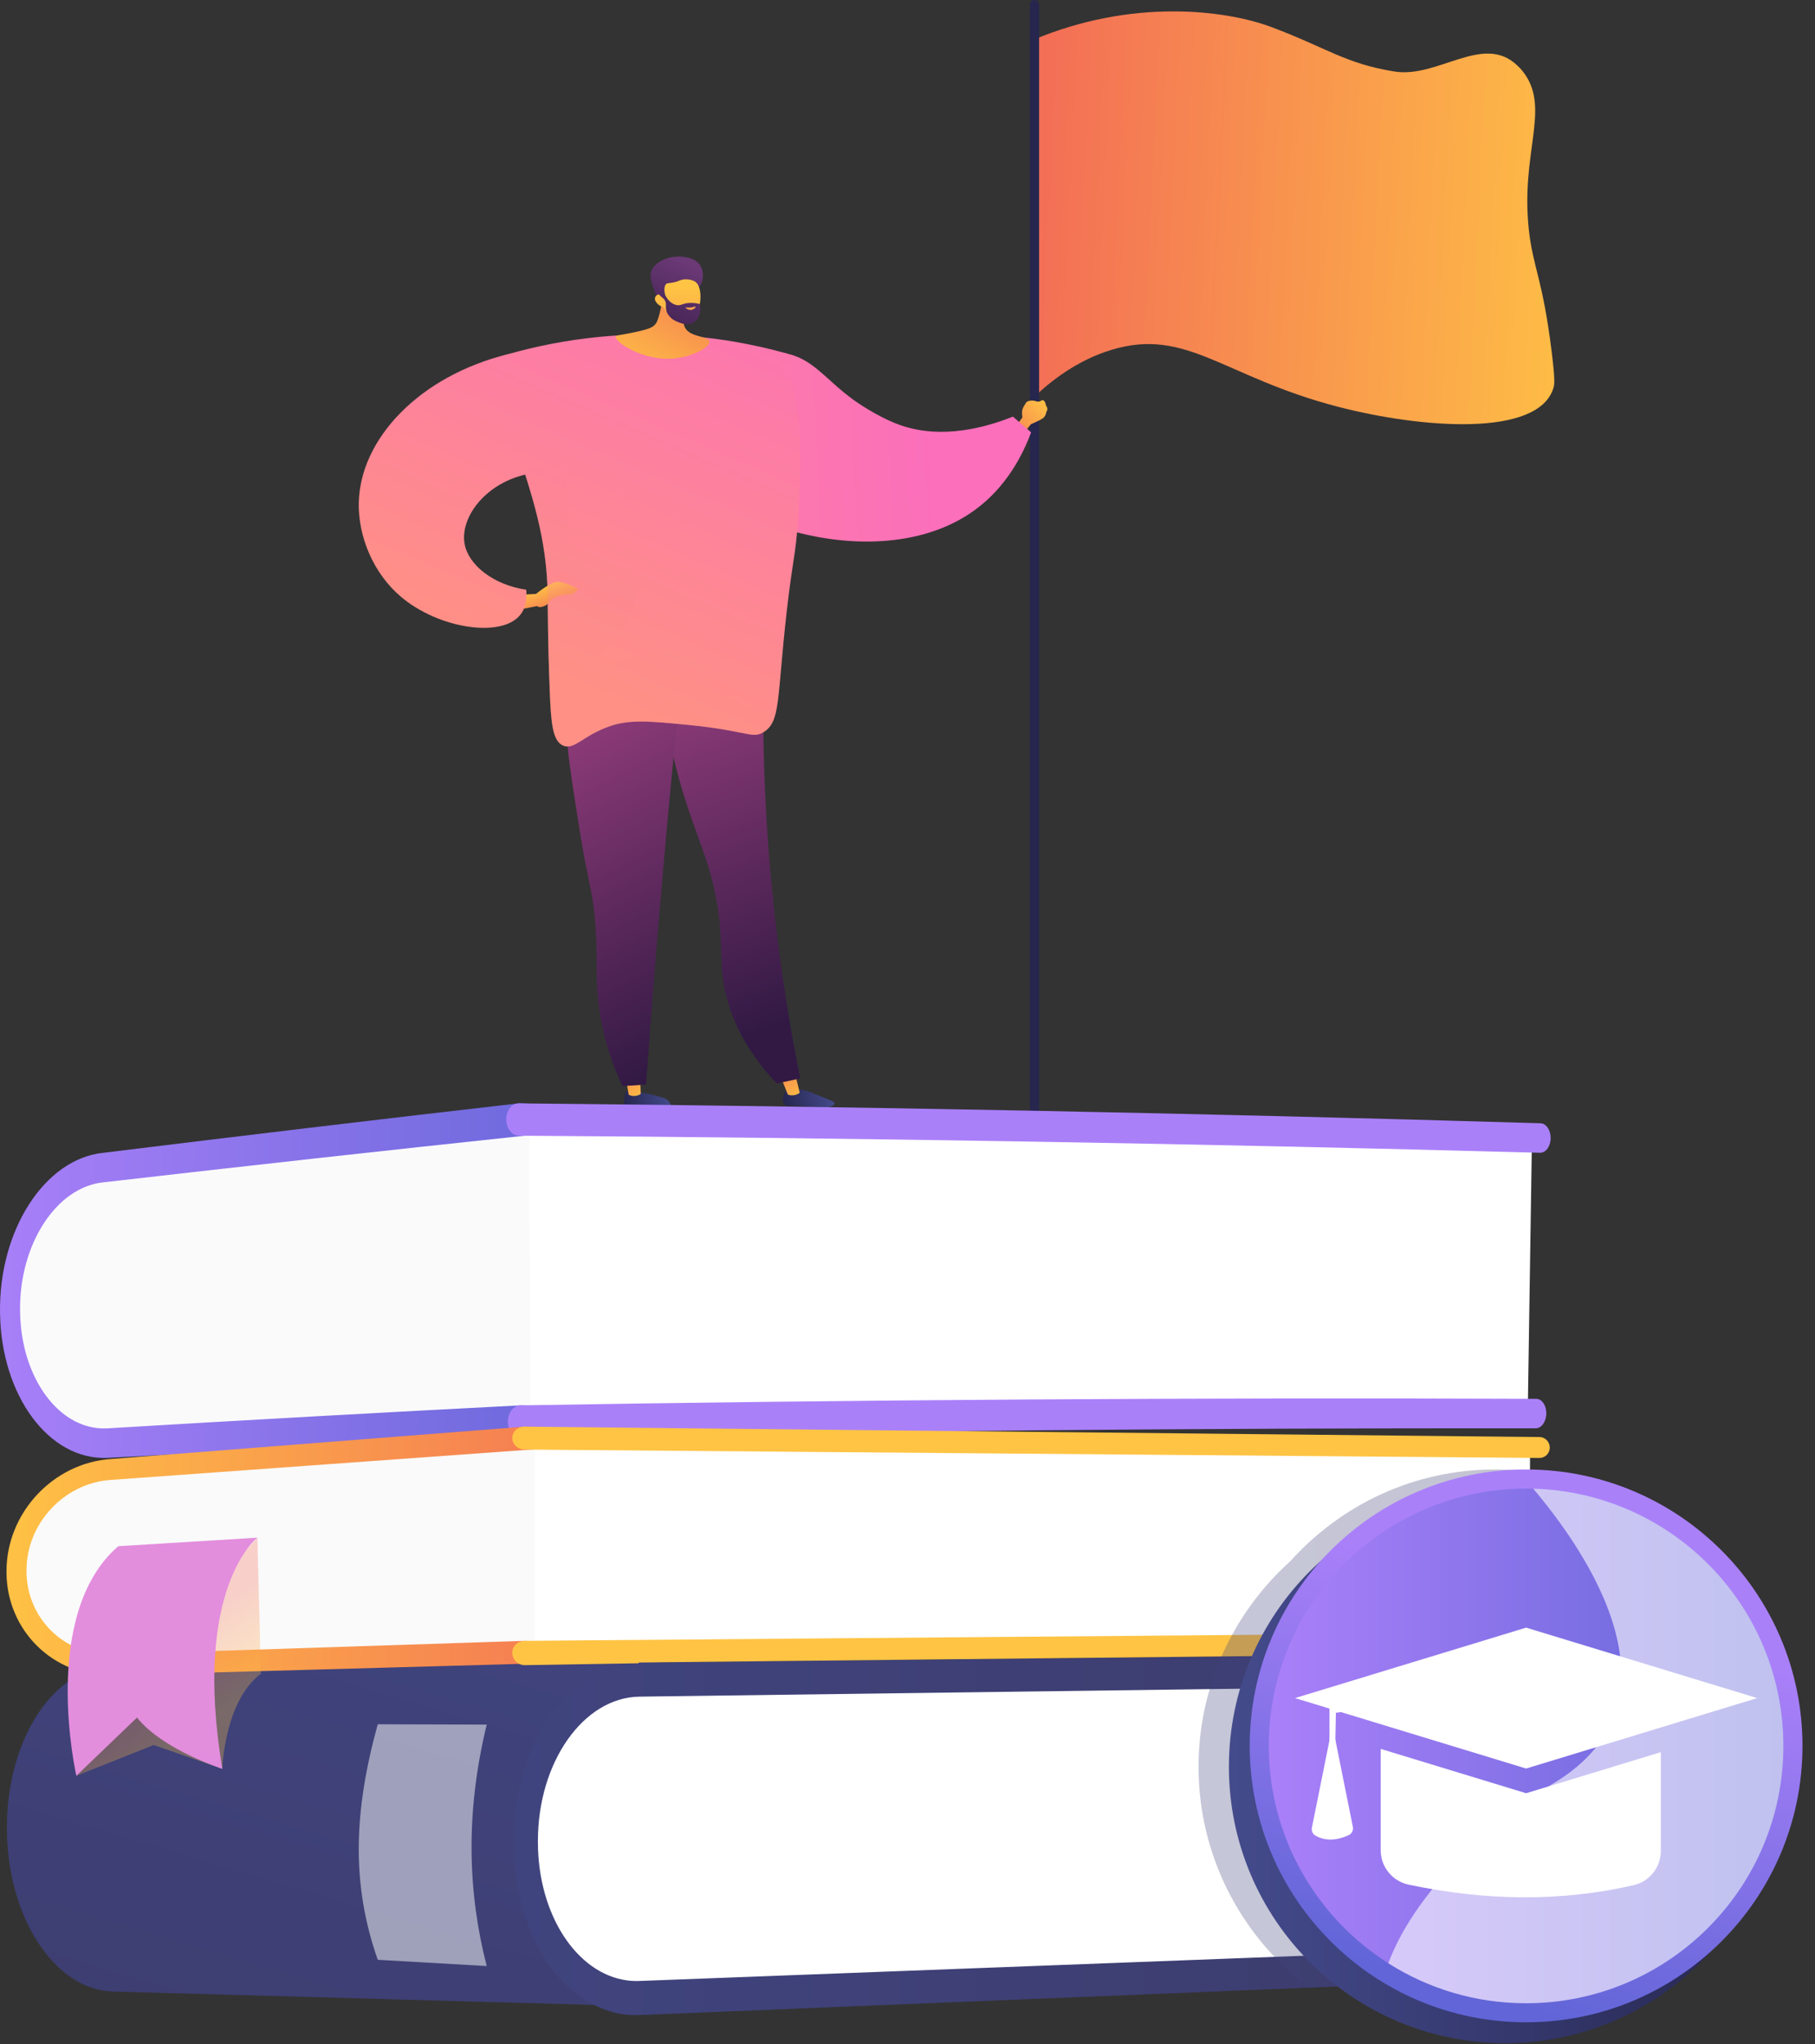 <svg width="111" height="125" viewBox="0 0 111 125" fill="none" xmlns="http://www.w3.org/2000/svg">
<rect x="0" y="0" width="111" height="125" fill="#333333" stroke="none"/>
<path d="M63.19 2.438C69.196 -0.095 74.924 0.588 77.783 1.665C81.164 2.937 82.285 3.892 85.278 4.373C87.938 4.8 90.699 2.025 92.773 3.986C92.912 4.118 93.084 4.282 93.277 4.566C94.762 6.749 93.008 9.386 93.493 13.993C93.742 16.351 94.343 17.005 94.899 21.535C95.11 23.258 95.066 23.512 95.007 23.711C94.098 26.767 86.891 26.19 81.819 24.871C74.826 23.052 72.574 20.002 67.982 21.39C65.864 22.03 64.254 23.31 63.226 24.291C63.694 17.039 62.721 9.69 63.19 2.438Z" fill="url(#paint0_linear_8317_19965)"/>
<path d="M63.266 70.489C63.109 70.489 62.983 70.363 62.983 70.207V0.283C62.983 0.127 63.109 0 63.266 0C63.422 0 63.548 0.127 63.548 0.283V70.206C63.548 70.363 63.422 70.489 63.266 70.489Z" fill="#26264F"/>
<path d="M62.026 26.22L62.532 25.515C62.532 25.515 62.434 25.145 62.599 24.873C62.763 24.602 62.763 24.602 62.763 24.602C62.763 24.602 62.977 24.401 63.388 24.542C63.481 24.574 63.583 24.563 63.663 24.508C63.906 24.34 63.97 24.801 63.97 24.801C63.97 24.801 64.145 25.006 63.989 25.184C63.989 25.184 63.968 25.447 63.772 25.582C63.576 25.717 63.052 25.938 63.052 25.938L62.487 26.619L62.026 26.22Z" fill="url(#paint1_linear_8317_19965)"/>
<path d="M61.946 25.476C58.328 26.916 56.007 26.353 54.925 25.947C53.566 25.437 52.264 24.5 52.264 24.5C50.425 23.178 49.705 21.863 47.891 21.578C47.755 21.556 47.35 21.5 46.905 21.539C44.29 21.771 41.379 25.232 41.753 27.533C42.402 31.523 53.511 35.633 59.612 31.191C61.576 29.761 62.559 27.781 63.06 26.436C62.689 26.116 62.318 25.796 61.946 25.476Z" fill="url(#paint2_linear_8317_19965)"/>
<path d="M38.33 66.723C38.181 66.86 38.171 67.18 38.165 67.389C38.163 67.482 38.161 67.529 38.173 67.561C38.264 67.795 38.729 67.792 39.461 67.822C40.618 67.87 40.965 67.939 41.044 67.763C41.119 67.597 40.899 67.347 40.874 67.32C40.742 67.172 40.586 67.125 40.288 67.046C39.734 66.901 39.362 66.826 39.249 66.802C38.545 66.66 38.427 66.633 38.33 66.723Z" fill="url(#paint3_linear_8317_19965)"/>
<path d="M39.141 65.57L39.186 66.886C39.149 66.948 38.75 67.117 38.449 66.938L38.223 65.634L39.141 65.57Z" fill="url(#paint4_linear_8317_19965)"/>
<path d="M48.071 66.741C47.872 66.938 47.809 67.318 47.962 67.515C48.112 67.708 48.361 67.582 49.044 67.639C49.776 67.7 49.958 67.883 50.464 67.773C50.668 67.728 51.031 67.612 51.032 67.468C51.032 67.367 50.854 67.305 50.261 67.07C49.418 66.737 49.423 66.722 49.242 66.682C48.789 66.581 48.334 66.48 48.071 66.741Z" fill="url(#paint5_linear_8317_19965)"/>
<path d="M48.604 65.57L48.907 66.813C48.875 66.877 48.49 67.076 48.177 66.921L47.694 65.704L48.604 65.57Z" fill="url(#paint6_linear_8317_19965)"/>
<path d="M46.768 38.608C46.601 42.721 46.635 47.358 47.04 52.415C47.44 57.414 48.133 61.948 48.939 65.945C48.463 66.046 47.987 66.148 47.511 66.249C46.38 65.076 44.972 63.248 44.379 60.741C44.011 59.184 44.203 58.405 44.019 56.505C43.725 53.48 42.889 51.859 42.067 49.388C41.329 47.168 40.49 43.922 40.176 39.628C42.374 39.287 44.571 38.947 46.768 38.608Z" fill="url(#paint7_linear_8317_19965)"/>
<path opacity="0.3" d="M46.111 57.831C45.587 55.756 44.577 55.208 44.541 53.249C44.516 51.863 45.014 51.75 44.981 50.424C44.931 48.412 43.752 47.357 43.16 46.092C42.535 44.756 42.295 42.609 43.981 39.039C42.712 39.235 41.445 39.431 40.176 39.627C40.49 43.922 41.33 47.167 42.068 49.388C42.889 51.858 43.725 53.48 44.019 56.505C44.203 58.405 44.012 59.184 44.38 60.74C44.972 63.248 46.38 65.075 47.511 66.248C47.632 66.223 47.753 66.197 47.874 66.171C46.651 64.712 46.22 63.409 46.111 62.351C45.932 60.631 46.639 59.924 46.111 57.831Z" fill="url(#paint8_linear_8317_19965)"/>
<path d="M42.011 38.35C41.445 43.563 40.924 48.876 40.456 54.286C40.105 58.346 39.791 62.356 39.514 66.315C39.032 66.348 38.549 66.382 38.067 66.415C37.65 65.528 37.105 64.177 36.775 62.466C36.372 60.386 36.556 59.175 36.445 57.036C36.321 54.637 35.983 54.098 35.495 51.055C34.507 44.878 34.012 41.79 35.58 39.969C36.09 39.378 37.665 37.911 42.011 38.35Z" fill="url(#paint9_linear_8317_19965)"/>
<path d="M29.518 22.141C32.124 21.257 36.1 20.278 40.963 20.479C43.78 20.595 46.201 21.078 48.12 21.616C48.38 23.067 48.639 24.518 48.899 25.969C48.958 27.424 48.978 29.394 48.814 31.723C48.651 34.051 48.491 34.086 48.116 37.373C47.505 42.732 47.761 44.132 46.684 44.775C45.984 45.194 45.73 44.688 42.156 44.334C39.758 44.096 38.536 43.986 37.322 44.397C35.669 44.956 35.116 45.895 34.434 45.589C33.78 45.297 33.697 44.168 33.618 42.2C33.496 39.163 33.503 37.1 33.492 36.361C33.44 32.972 32.582 30.384 31.483 27.07C30.796 24.998 30.072 23.32 29.518 22.141Z" fill="url(#paint10_linear_8317_19965)"/>
<path d="M40.641 17.121C40.603 17.973 40.471 18.643 40.357 19.101C40.226 19.625 40.144 19.759 40.043 19.865C39.892 20.024 39.668 20.153 38.431 20.39C37.758 20.52 37.673 20.511 37.655 20.576C37.566 20.894 39.319 22.086 41.204 21.922C42.358 21.822 43.435 21.224 43.389 20.878C43.343 20.529 42.189 20.653 41.881 20.01C41.667 19.563 41.966 18.96 42.307 18.466C42.035 17.88 40.915 17.708 40.641 17.121Z" fill="url(#paint11_linear_8317_19965)"/>
<path d="M42.748 17.571C43.038 17.227 43.088 16.601 42.797 16.188C42.547 15.832 42.128 15.762 41.878 15.719C41.151 15.595 40.211 15.852 39.854 16.508C39.643 16.897 40.01 17.747 40.066 17.9C40.13 18.073 40.26 18.137 40.375 18.271C40.536 18.457 40.786 18.752 41.195 19.246C41.236 19.109 41.296 18.94 41.387 18.758C41.423 18.688 41.563 18.415 41.766 18.193C42.172 17.749 42.474 17.898 42.748 17.571Z" fill="url(#paint12_linear_8317_19965)"/>
<path d="M40.597 18.817C40.597 18.817 41.036 19.632 41.997 19.621C42.857 19.611 43.085 17.695 42.559 17.258C42.384 17.112 42.021 17.036 41.719 17.103C41.541 17.143 41.477 17.213 41.184 17.272C40.914 17.327 40.84 17.294 40.756 17.357C40.651 17.436 40.567 17.64 40.705 18.211C40.55 18.037 40.357 17.962 40.214 18.021C40.192 18.03 40.131 18.067 40.094 18.126C39.964 18.339 40.149 18.631 40.597 18.817Z" fill="url(#paint13_linear_8317_19965)"/>
<path d="M40.725 17.24C40.764 17.273 40.63 17.421 40.608 17.639C40.568 18.061 40.969 18.593 41.404 18.659C41.662 18.699 41.741 18.547 42.171 18.524C42.438 18.51 42.656 18.555 42.793 18.593C42.903 19.065 42.751 19.522 42.429 19.721C42.083 19.934 41.663 19.771 41.487 19.702C41.37 19.657 40.993 19.511 40.812 19.149C40.623 18.772 40.839 18.562 40.614 18.302C40.499 18.171 40.344 18.108 40.202 17.858C40.164 17.79 40.139 17.73 40.124 17.691C40.359 17.469 40.667 17.192 40.725 17.24Z" fill="url(#paint14_linear_8317_19965)"/>
<path d="M42.473 18.749C42.473 18.749 42.283 18.836 41.964 18.801C41.949 18.799 41.931 18.803 41.929 18.811C41.92 18.841 42.118 18.988 42.31 18.945C42.447 18.914 42.558 18.792 42.542 18.759C42.534 18.745 42.503 18.746 42.473 18.749Z" fill="url(#paint15_linear_8317_19965)"/>
<path d="M31.923 36.364L32.785 36.316C32.785 36.316 33.73 35.525 34.16 35.575C34.591 35.624 35.234 35.922 35.313 35.985C35.391 36.048 35.077 36.398 34.763 36.364C34.449 36.33 33.749 36.5 33.624 36.776C33.499 37.053 32.955 37.22 32.862 37.058L31.703 37.288L31.923 36.364Z" fill="url(#paint16_linear_8317_19965)"/>
<path d="M32.184 36.062C32.244 36.77 32.09 37.25 31.833 37.58C30.693 39.041 26.818 38.444 24.515 36.487C22.81 35.038 21.908 32.789 21.941 30.774C22.006 26.842 25.651 22.989 31.072 21.658C31.874 24.056 32.677 26.455 33.479 28.854C30.137 28.905 28.107 31.425 28.408 33.223C28.631 34.562 30.194 35.768 32.184 36.062Z" fill="url(#paint17_linear_8317_19965)"/>
<path opacity="0.3" d="M45.294 43.016C43.536 42.266 43.547 40.713 41.905 40.065C39.561 39.141 36.972 41.289 36.569 40.693C36.148 40.073 39.24 38.173 38.829 36.299C38.502 34.809 36.343 35.073 35.188 33.034C34.091 31.1 35.154 29.312 34.183 28.64C33.835 28.399 33.221 28.304 32.056 28.816C32.869 31.352 33.451 33.589 33.493 36.362C33.505 37.101 33.497 39.164 33.619 42.2C33.698 44.168 33.781 45.297 34.435 45.59C35.117 45.895 35.67 44.957 37.323 44.397C38.537 43.986 39.76 44.097 42.157 44.335C45.731 44.689 45.985 45.194 46.685 44.776C47.141 44.503 47.358 44.093 47.504 43.306C46.785 43.383 46.026 43.328 45.294 43.016Z" fill="url(#paint18_linear_8317_19965)"/>
<path d="M36.024 87.052C26.072 87.406 16.123 87.808 6.178 88.26C3.437 88.385 1.203 85.358 1.142 81.496C1.129 80.622 1.116 79.749 1.102 78.875C1.041 75.013 3.19 71.655 5.947 71.376C15.94 70.364 25.943 69.401 35.954 68.488C35.978 74.676 36.001 80.864 36.024 87.052Z" fill="#FAFAFB"/>
<path d="M31.827 87.912C23.403 88.287 14.982 88.698 6.564 89.145C2.992 89.296 0.084 85.342 0.003 80.324C0.003 80.306 0.002 80.288 0.002 80.269C-0.078 75.252 2.716 70.866 6.311 70.492C14.773 69.449 23.243 68.44 31.721 67.468C32.168 67.425 37.346 67.872 37.348 68.423C37.35 68.971 32.519 69.406 32.076 69.447C23.488 70.36 14.908 71.31 6.335 72.296C3.433 72.58 1.165 76.116 1.228 80.177C1.228 80.196 1.228 80.214 1.229 80.232C1.292 84.293 3.652 87.481 6.539 87.341C14.961 86.837 23.387 86.369 31.816 85.935C32.258 85.915 37.408 86.452 37.409 87.003C37.411 87.551 32.269 87.894 31.827 87.912Z" fill="url(#paint19_linear_8317_19965)"/>
<path d="M93.432 86.436C73.1 86.388 52.772 86.547 32.45 86.913C32.419 80.742 32.389 74.571 32.358 68.4C52.808 68.565 73.253 68.937 93.691 69.517C93.605 75.156 93.518 80.796 93.432 86.436Z" fill="white"/>
<path d="M94.183 70.489C73.372 69.926 52.554 69.577 31.731 69.445C31.308 69.442 30.964 68.997 30.961 68.451C30.957 67.904 31.299 67.465 31.721 67.468C52.558 67.659 73.389 68.064 94.212 68.685C94.563 68.696 94.841 69.108 94.833 69.605C94.825 70.103 94.534 70.499 94.183 70.489Z" fill="url(#paint20_linear_8317_19965)"/>
<path d="M93.922 87.338C73.219 87.316 52.519 87.507 31.826 87.912C31.409 87.92 31.064 87.484 31.061 86.938C31.058 86.391 31.397 85.943 31.816 85.935C52.523 85.588 73.236 85.454 93.95 85.535C94.3 85.536 94.576 85.941 94.568 86.438C94.561 86.936 94.271 87.339 93.922 87.338Z" fill="url(#paint21_linear_8317_19965)"/>
<path d="M37.171 100.885L36.286 100.914L33.054 101.024L31.33 101.083L16.554 101.582L15.934 101.604L13.129 101.699L8.635 101.851L6.818 101.913C6.249 101.924 5.698 102.044 5.175 102.263C4.818 102.41 4.489 102.603 4.16 102.835C1.94 104.408 0.424 107.819 0.424 111.734V111.793C0.424 117.135 3.258 121.612 6.832 121.776L36.296 122.598L38.171 122.65L38.273 121.605L38.324 121.098L40.064 103.735L40.186 102.735L40.318 101.651V101.649L40.365 100.956L40.372 100.777L37.171 100.885Z" fill="url(#paint22_linear_8317_19965)"/>
<path d="M93.571 102.005V120.024L78.881 120.605L41.565 122.076C40.396 122.122 39.283 121.951 38.259 121.605C35.012 120.501 32.71 117.61 32.71 114.125V111.015C32.71 106.885 35.957 103.423 40.161 102.734C40.623 102.658 41.099 102.615 41.581 102.61L74.287 102.229L93.571 102.005Z" fill="white"/>
<path d="M94.781 119.979C94.781 120.508 94.497 120.95 94.148 120.965L80.057 121.542L39.084 123.217C38.1 123.258 37.2 123.035 36.331 122.597C33.441 121.139 31.412 117.278 31.412 112.67V112.605C31.412 106.638 34.846 101.741 39.08 101.663L39.105 101.661L40.284 101.648L74.706 101.287L94.148 101.078C94.15 101.078 94.15 101.078 94.152 101.078C94.499 101.078 94.781 101.513 94.781 102.042C94.781 102.571 94.498 103.011 94.148 103.014L93.646 103.024L73.981 103.285L40.065 103.733L39.11 103.746C35.685 103.791 32.897 107.747 32.897 112.566V112.631C32.897 117.087 35.278 120.686 38.349 121.097C38.599 121.131 38.839 121.142 39.097 121.132L77.95 119.658L93.648 119.062L94.149 119.043C94.499 119.031 94.781 119.449 94.781 119.979Z" fill="url(#paint23_linear_8317_19965)"/>
<path d="M36.286 101.138L6.445 101.81C3.703 101.872 1.516 99.7 1.516 96.961V95.103C1.516 92.363 3.703 90.007 6.445 89.835L36.286 87.972V101.138Z" fill="#FAFAFB"/>
<path d="M32.088 101.735L6.819 102.441C3.244 102.514 0.397 99.677 0.397 96.118V96.079C0.397 92.521 3.244 89.442 6.819 89.212L32.088 87.236C32.531 87.208 37.671 87.54 37.671 87.93C37.671 88.319 32.87 88.614 32.43 88.641L6.819 90.491C3.931 90.665 1.621 93.147 1.621 96.028V96.067C1.621 98.947 3.931 101.233 6.819 101.162L32.088 100.333C32.528 100.322 37.671 100.717 37.671 101.107C37.671 101.496 32.53 101.725 32.088 101.735Z" fill="url(#paint24_linear_8317_19965)"/>
<path d="M93.571 88.466V100.465L74.968 100.638L40.324 100.957L37.499 100.983L36.281 100.994L33.049 101.024L32.71 101.027V87.9L36 87.906H36.004L37.666 87.934L37.824 87.942L52.396 88.081L93.571 88.466Z" fill="white"/>
<path d="M94.149 89.15L32.088 88.638C31.668 88.635 31.328 88.318 31.328 87.93C31.328 87.543 31.668 87.232 32.088 87.237L94.149 87.871C94.497 87.875 94.78 88.163 94.78 88.516C94.779 88.868 94.497 89.152 94.149 89.15Z" fill="url(#paint25_linear_8317_19965)"/>
<path d="M94.781 100.444C94.781 100.795 94.499 101.079 94.151 101.079C94.149 101.079 94.149 101.079 94.148 101.079L74.7 101.288L40.273 101.646L39.084 101.66L39.037 101.706L32.086 101.821H32.079C31.741 101.821 31.458 101.575 31.361 101.293C31.345 101.24 31.333 101.162 31.33 101.105C31.328 101.092 31.328 101.068 31.328 101.053C31.328 100.665 31.667 100.337 32.086 100.337H32.111L32.716 100.33L36.286 100.299L75.348 99.978L93.645 99.826L94.148 99.817C94.497 99.813 94.781 100.091 94.781 100.444Z" fill="url(#paint26_linear_8317_19965)"/>
<path opacity="0.5" d="M29.766 120.219L23.103 119.838C21.492 115.247 21.614 110.821 23.103 105.435L29.766 105.456C28.43 110.954 28.634 115.817 29.766 120.219Z" fill="white"/>
<path opacity="0.3" d="M15.954 102.338L15.742 94.027L8.093 102.447C8.093 102.447 3.96 104.674 4.67 108.586L9.399 106.705L13.599 108.161C13.598 108.161 13.704 104.052 15.954 102.338Z" fill="url(#paint27_linear_8317_19965)"/>
<path d="M7.233 94.546L15.742 94.026C15.742 94.026 11.741 97.067 13.598 108.16C13.598 108.16 9.961 107.004 8.378 105.026L4.67 108.586C4.67 108.586 2.406 98.723 7.233 94.546Z" fill="url(#paint28_linear_8317_19965)"/>
<path opacity="0.3" d="M93.571 103.028V119.063L94.111 119.044C94.459 119.032 94.762 119.449 94.762 119.98C94.762 120.509 94.488 120.95 94.139 120.965L80.052 121.542C79.659 121.247 79.281 120.933 78.915 120.605C78.579 120.302 78.254 119.987 77.942 119.658C75.067 116.626 73.299 112.531 73.299 108.031C73.299 106.384 73.536 104.792 73.98 103.287C74.082 102.929 74.197 102.576 74.325 102.229C74.44 101.914 74.564 101.604 74.7 101.298C74.796 101.075 74.898 100.855 75.004 100.637C75.114 100.415 75.227 100.194 75.348 99.977C76.273 98.277 77.481 96.752 78.91 95.466C82.007 92.024 86.456 89.855 91.438 89.855C92.173 89.855 93.013 89.902 93.57 89.994V99.825L94.11 99.821C94.459 99.817 94.762 100.101 94.762 100.454C94.762 100.805 94.489 101.094 94.142 101.1C94.489 101.1 94.775 101.524 94.775 102.053C94.775 102.582 94.457 103.016 94.108 103.02L93.571 103.028Z" fill="url(#paint29_linear_8317_19965)"/>
<path d="M92.058 124.934C101.392 124.934 108.959 117.367 108.959 108.032C108.959 98.698 101.392 91.13 92.058 91.13C82.723 91.13 75.156 98.698 75.156 108.032C75.156 117.367 82.723 124.934 92.058 124.934Z" fill="url(#paint30_linear_8317_19965)"/>
<path d="M93.332 123.659C102.667 123.659 110.234 116.092 110.234 106.757C110.234 97.423 102.667 89.855 93.332 89.855C83.998 89.855 76.43 97.423 76.43 106.757C76.43 116.092 83.998 123.659 93.332 123.659Z" fill="url(#paint31_linear_8317_19965)"/>
<path d="M109.068 106.757C109.068 115.449 102.024 122.494 93.332 122.494C90.234 122.494 87.343 121.597 84.907 120.049C80.513 117.26 77.596 112.35 77.596 106.758C77.596 98.066 84.641 91.022 93.332 91.022C93.478 91.022 93.621 91.023 93.766 91.028C102.256 91.257 109.068 98.212 109.068 106.757Z" fill="url(#paint32_linear_8317_19965)"/>
<path d="M93.333 99.526L79.2 103.834L93.333 108.142L107.465 103.834L93.333 99.526Z" fill="white"/>
<path d="M93.333 109.652L84.438 106.941V113.134C84.438 114.151 85.149 115.03 86.144 115.241C90.92 116.253 95.513 116.285 99.911 115.274C100.885 115.05 101.572 114.177 101.572 113.178V107.141L93.333 109.652Z" fill="white"/>
<path d="M82.474 112.221C81.701 112.564 81.025 112.571 80.447 112.243C80.277 112.146 80.193 111.949 80.232 111.758L81.49 105.504L82.738 111.711C82.78 111.921 82.67 112.134 82.474 112.221Z" fill="white"/>
<path d="M93.333 103.196L81.306 104.474V106.56H81.662L81.699 104.732L93.333 103.196Z" fill="white"/>
<path opacity="0.6" d="M109.068 106.757C109.068 115.449 102.024 122.494 93.332 122.494C90.234 122.494 87.343 121.597 84.907 120.049C86.387 116.024 90.665 111.702 95.094 108.994C103.292 103.982 97.062 94.926 93.766 91.028C102.257 91.257 109.068 98.212 109.068 106.757Z" fill="white"/>
<defs>
<linearGradient id="paint0_linear_8317_19965" x1="98.948" y1="14.221" x2="63.388" y2="12.472" gradientUnits="userSpaceOnUse">
<stop stop-color="#FFC444"/>
<stop offset="0.996" stop-color="#F36F56"/>
</linearGradient>
<linearGradient id="paint1_linear_8317_19965" x1="63.935" y1="24.441" x2="61.145" y2="27.183" gradientUnits="userSpaceOnUse">
<stop stop-color="#FFC444"/>
<stop offset="0.996" stop-color="#F36F56"/>
</linearGradient>
<linearGradient id="paint2_linear_8317_19965" x1="20.964" y1="28.834" x2="57.065" y2="26.968" gradientUnits="userSpaceOnUse">
<stop stop-color="#FF9085"/>
<stop offset="1" stop-color="#FB6FBB"/>
</linearGradient>
<linearGradient id="paint3_linear_8317_19965" x1="41.012" y1="67.148" x2="38.155" y2="67.405" gradientUnits="userSpaceOnUse">
<stop stop-color="#444B8C"/>
<stop offset="0.996" stop-color="#26264F"/>
</linearGradient>
<linearGradient id="paint4_linear_8317_19965" x1="39.373" y1="67.264" x2="37.937" y2="64.753" gradientUnits="userSpaceOnUse">
<stop stop-color="#FFC444"/>
<stop offset="0.996" stop-color="#F36F56"/>
</linearGradient>
<linearGradient id="paint5_linear_8317_19965" x1="50.901" y1="66.858" x2="47.923" y2="67.508" gradientUnits="userSpaceOnUse">
<stop stop-color="#444B8C"/>
<stop offset="0.996" stop-color="#26264F"/>
</linearGradient>
<linearGradient id="paint6_linear_8317_19965" x1="49.058" y1="67.23" x2="47.4" y2="64.784" gradientUnits="userSpaceOnUse">
<stop stop-color="#FFC444"/>
<stop offset="0.996" stop-color="#F36F56"/>
</linearGradient>
<linearGradient id="paint7_linear_8317_19965" x1="50.166" y1="61.85" x2="43.025" y2="43.117" gradientUnits="userSpaceOnUse">
<stop stop-color="#311944"/>
<stop offset="1" stop-color="#893976"/>
</linearGradient>
<linearGradient id="paint8_linear_8317_19965" x1="48.877" y1="62.341" x2="41.736" y2="43.608" gradientUnits="userSpaceOnUse">
<stop stop-color="#311944"/>
<stop offset="1" stop-color="#893976"/>
</linearGradient>
<linearGradient id="paint9_linear_8317_19965" x1="45.59" y1="62.865" x2="36.208" y2="45.148" gradientUnits="userSpaceOnUse">
<stop stop-color="#311944"/>
<stop offset="1" stop-color="#893976"/>
</linearGradient>
<linearGradient id="paint10_linear_8317_19965" x1="34.666" y1="41.742" x2="47.096" y2="13.021" gradientUnits="userSpaceOnUse">
<stop stop-color="#FF9085"/>
<stop offset="1" stop-color="#FB6FBB"/>
</linearGradient>
<linearGradient id="paint11_linear_8317_19965" x1="38.922" y1="23.687" x2="43.019" y2="16.206" gradientUnits="userSpaceOnUse">
<stop stop-color="#FFC444"/>
<stop offset="0.996" stop-color="#F36F56"/>
</linearGradient>
<linearGradient id="paint12_linear_8317_19965" x1="39.35" y1="21.394" x2="41.79" y2="15.998" gradientUnits="userSpaceOnUse">
<stop stop-color="#311944"/>
<stop offset="1" stop-color="#6B3976"/>
</linearGradient>
<linearGradient id="paint13_linear_8317_19965" x1="41.447" y1="17.518" x2="41.441" y2="25.557" gradientUnits="userSpaceOnUse">
<stop stop-color="#FFC444"/>
<stop offset="0.996" stop-color="#F36F56"/>
</linearGradient>
<linearGradient id="paint14_linear_8317_19965" x1="39.999" y1="21.691" x2="42.441" y2="16.289" gradientUnits="userSpaceOnUse">
<stop stop-color="#311944"/>
<stop offset="1" stop-color="#6B3976"/>
</linearGradient>
<linearGradient id="paint15_linear_8317_19965" x1="42.287" y1="18.477" x2="42.124" y2="19.477" gradientUnits="userSpaceOnUse">
<stop stop-color="#FFC444"/>
<stop offset="1" stop-color="#F36F56"/>
</linearGradient>
<linearGradient id="paint16_linear_8317_19965" x1="33.23" y1="35.781" x2="33.807" y2="37.542" gradientUnits="userSpaceOnUse">
<stop stop-color="#FFC444"/>
<stop offset="0.996" stop-color="#F36F56"/>
</linearGradient>
<linearGradient id="paint17_linear_8317_19965" x1="25.141" y1="37.62" x2="37.571" y2="8.899" gradientUnits="userSpaceOnUse">
<stop stop-color="#FF9085"/>
<stop offset="1" stop-color="#FB6FBB"/>
</linearGradient>
<linearGradient id="paint18_linear_8317_19965" x1="36.951" y1="42.731" x2="49.381" y2="14.01" gradientUnits="userSpaceOnUse">
<stop stop-color="#FF9085"/>
<stop offset="1" stop-color="#FB6FBB"/>
</linearGradient>
<linearGradient id="paint19_linear_8317_19965" x1="-1.244" y1="78.085" x2="40.34" y2="78.54" gradientUnits="userSpaceOnUse">
<stop stop-color="#AA80F9"/>
<stop offset="0.996" stop-color="#6165D7"/>
</linearGradient>
<linearGradient id="paint20_linear_8317_19965" x1="-377.516" y1="28.13" x2="-489.543" y2="17.719" gradientUnits="userSpaceOnUse">
<stop stop-color="#AA80F9"/>
<stop offset="0.996" stop-color="#6165D7"/>
</linearGradient>
<linearGradient id="paint21_linear_8317_19965" x1="-375.935" y1="45.944" x2="-487.246" y2="35.599" gradientUnits="userSpaceOnUse">
<stop stop-color="#AA80F9"/>
<stop offset="0.996" stop-color="#6165D7"/>
</linearGradient>
<linearGradient id="paint22_linear_8317_19965" x1="25.637" y1="94.783" x2="11.608" y2="142.038" gradientUnits="userSpaceOnUse">
<stop stop-color="#40447E"/>
<stop offset="0.996" stop-color="#3C3B6B"/>
</linearGradient>
<linearGradient id="paint23_linear_8317_19965" x1="31.412" y1="112.151" x2="94.781" y2="112.151" gradientUnits="userSpaceOnUse">
<stop stop-color="#40447E"/>
<stop offset="0.996" stop-color="#3C3B6B"/>
</linearGradient>
<linearGradient id="paint24_linear_8317_19965" x1="-0.845" y1="94.617" x2="40.564" y2="95.07" gradientUnits="userSpaceOnUse">
<stop stop-color="#FFC444"/>
<stop offset="0.996" stop-color="#F36F56"/>
</linearGradient>
<linearGradient id="paint25_linear_8317_19965" x1="-374.074" y1="47.625" x2="-485.266" y2="37.292" gradientUnits="userSpaceOnUse">
<stop stop-color="#FFC444"/>
<stop offset="0.996" stop-color="#F36F56"/>
</linearGradient>
<linearGradient id="paint26_linear_8317_19965" x1="-375.22" y1="60.083" x2="-486.409" y2="49.75" gradientUnits="userSpaceOnUse">
<stop stop-color="#FFC444"/>
<stop offset="0.996" stop-color="#F36F56"/>
</linearGradient>
<linearGradient id="paint27_linear_8317_19965" x1="12.709" y1="105.012" x2="9.807" y2="100.716" gradientUnits="userSpaceOnUse">
<stop stop-color="#FFC444"/>
<stop offset="0.996" stop-color="#F36F56"/>
</linearGradient>
<linearGradient id="paint28_linear_8317_19965" x1="12.059" y1="107.461" x2="18.717" y2="129.568" gradientUnits="userSpaceOnUse">
<stop offset="0.004" stop-color="#E38DDD"/>
<stop offset="1" stop-color="#9571F6"/>
</linearGradient>
<linearGradient id="paint29_linear_8317_19965" x1="73.299" y1="105.699" x2="94.776" y2="105.699" gradientUnits="userSpaceOnUse">
<stop stop-color="#40447E"/>
<stop offset="0.996" stop-color="#3C3B6B"/>
</linearGradient>
<linearGradient id="paint30_linear_8317_19965" x1="75.156" y1="108.032" x2="108.959" y2="108.032" gradientUnits="userSpaceOnUse">
<stop stop-color="#444B8C"/>
<stop offset="0.996" stop-color="#26264F"/>
</linearGradient>
<linearGradient id="paint31_linear_8317_19965" x1="95.865" y1="98.079" x2="88.921" y2="121.873" gradientUnits="userSpaceOnUse">
<stop stop-color="#AA80F9"/>
<stop offset="0.996" stop-color="#6165D7"/>
</linearGradient>
<linearGradient id="paint32_linear_8317_19965" x1="77.596" y1="106.757" x2="109.069" y2="106.757" gradientUnits="userSpaceOnUse">
<stop stop-color="#AA80F9"/>
<stop offset="0.996" stop-color="#6165D7"/>
</linearGradient>
</defs>
</svg>
